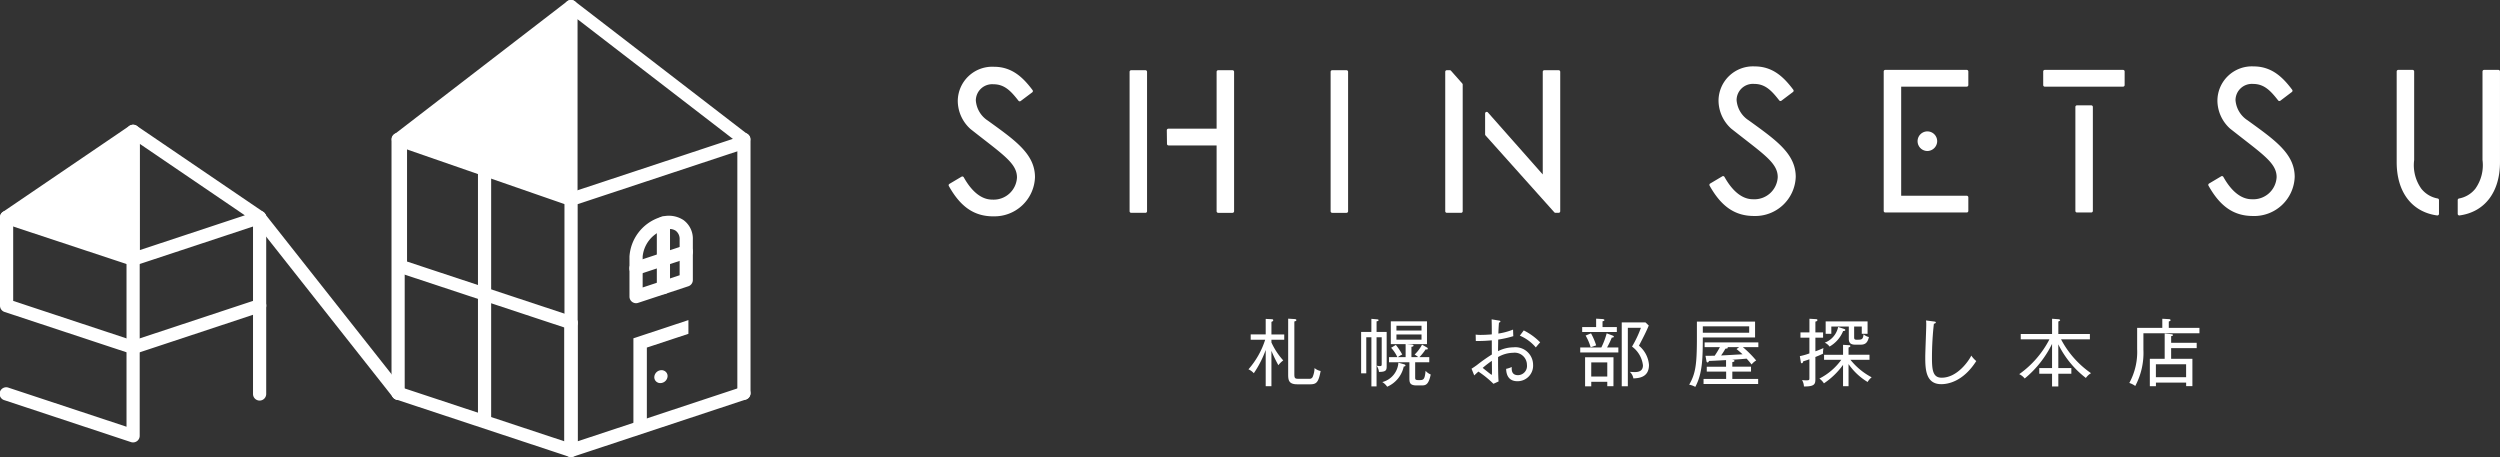 <svg xmlns="http://www.w3.org/2000/svg" xmlns:xlink="http://www.w3.org/1999/xlink" width="291.188" height="53.23" viewBox="0 0 291.188 53.23"><rect x="0" y="0" width="291.188" height="53.23" fill="#333333" stroke="none"/><defs><clipPath id="a"><rect width="291.188" height="53.23" fill="none"/></clipPath></defs><g transform="translate(0 0)"><g transform="translate(0 0.001)" clip-path="url(#a)"><path d="M11.145,26.666a.769.769,0,0,1-.768-.768V11a.769.769,0,0,1,1.2-.636L26.313,20.387a.769.769,0,0,1-.192,1.365L11.387,26.626a.748.748,0,0,1-.241.04m.768-14.213V24.834l12.245-4.053Z" transform="translate(4.359 4.297)" fill="#fff"/><path d="M15.277,25.67v-14.9L.541,20.793Z" transform="translate(0.227 4.525)" fill="#fff"/><path d="M15.5,26.666a.748.748,0,0,1-.241-.04L.527,21.751a.769.769,0,0,1-.192-1.365L15.071,10.365a.769.769,0,0,1,1.2.635V25.9a.769.769,0,0,1-.768.768M2.489,20.781l12.246,4.053V12.453Z" transform="translate(0 4.297)" fill="#fff"/><line x2="19.868" y2="6.891" transform="translate(46.643 16.328)" fill="#fff"/><path d="M52.941,19.387a.785.785,0,0,1-.253-.041L32.821,12.453A.769.769,0,1,1,33.326,11l19.868,6.891a.769.769,0,0,1-.253,1.5" transform="translate(13.569 4.601)" fill="#fff"/><path d="M15.5,44.27a.787.787,0,0,1-.241-.038L.527,39.355A.768.768,0,1,1,1.01,37.9l13.726,4.541V33.771L.527,29.071A.767.767,0,0,1,0,28.341V18.057a.768.768,0,0,1,1.536,0v9.73l14.209,4.7a.767.767,0,0,1,.527.73V43.5a.769.769,0,0,1-.768.768" transform="translate(0 7.261)" fill="#fff"/><path d="M53.021,48.629a.787.787,0,0,1-.241-.038L32.64,41.925a.768.768,0,0,1,.483-1.458L52.253,46.8V33.545l-19.341-6.4a.767.767,0,0,1-.527-.73V11.726a.768.768,0,0,1,1.536,0V25.861l19.341,6.4a.766.766,0,0,1,.527.728V47.86a.769.769,0,0,1-.768.768" transform="translate(13.489 4.602)" fill="#fff"/><path d="M47.064,42.339a.769.769,0,0,1-.768-.768V26.7a.768.768,0,1,1,1.536,0V40.507l19.131-6.331a.768.768,0,0,1,.483,1.458L47.306,42.3a.787.787,0,0,1-.241.038" transform="translate(19.446 10.892)" fill="#fff"/><path d="M47.064,33.664A.768.768,0,0,1,46.3,32.9V18.524a.767.767,0,0,1,.527-.73l19.866-6.573a.769.769,0,0,1,.483,1.46l-19.339,6.4V32.9a.768.768,0,0,1-.768.768" transform="translate(19.446 4.696)" fill="#fff"/><path d="M58.361,26.254v1.6l-4.841,1.6V38.77H51.954V28.376Z" transform="translate(21.822 11.027)" fill="#fff"/><path d="M11.145,30.944a.768.768,0,0,1-.241-1.5l14.734-4.875a.768.768,0,1,1,.483,1.458L11.387,30.906a.793.793,0,0,1-.241.038" transform="translate(4.359 10.303)" fill="#fff"/><line y1="10.284" transform="translate(15.504 30.195)" fill="#fff"/><path d="M11.145,32.543a.768.768,0,0,1-.768-.768V21.491a.768.768,0,1,1,1.536,0V31.775a.768.768,0,0,1-.768.768" transform="translate(4.359 8.704)" fill="#fff"/><path d="M52.794,23V.516L32.654,16.021" transform="translate(13.716 0.216)" fill="#fff"/><path d="M53.012,23.953a.734.734,0,0,1-.734-.734v-21L33.32,16.819a.734.734,0,1,1-.9-1.163L52.564.151a.741.741,0,0,1,.773-.077.733.733,0,0,1,.409.657V23.219a.734.734,0,0,1-.734.734" transform="translate(13.499 -0.001)" fill="#fff"/><path d="M47.054,23.953a.734.734,0,0,1-.734-.734V.731a.733.733,0,0,1,.409-.657A.741.741,0,0,1,47.5.151l20.14,15.505a.734.734,0,1,1-.9,1.163L47.788,2.224v21a.734.734,0,0,1-.734.734" transform="translate(19.456 -0.001)" fill="#fff"/><line y1="20.569" transform="translate(30.239 25.318)" fill="#fff"/><path d="M21.521,39.394a.768.768,0,0,1-.768-.768V18.058a.768.768,0,0,1,1.536,0V38.626a.768.768,0,0,1-.768.768" transform="translate(8.717 7.262)" fill="#fff"/><line y2="29.559" transform="translate(46.37 16.237)" fill="#fff"/><path d="M32.881,41.99a.768.768,0,0,1-.768-.768V11.662a.768.768,0,1,1,1.536,0V41.222a.768.768,0,0,1-.768.768" transform="translate(13.489 4.575)" fill="#fff"/><line y2="29.559" transform="translate(86.65 16.237)" fill="#fff"/><path d="M61.247,41.99a.768.768,0,0,1-.768-.768V11.662a.768.768,0,1,1,1.536,0V41.222a.768.768,0,0,1-.768.768" transform="translate(25.403 4.575)" fill="#fff"/><line x1="16.011" y1="20.289" transform="translate(30.359 25.507)" fill="#fff"/><path d="M37.618,39.248a.766.766,0,0,1-.6-.293L21,18.666a.768.768,0,1,1,1.206-.951L38.221,38a.768.768,0,0,1-.6,1.244" transform="translate(8.752 7.317)" fill="#fff"/><path d="M55.1,31.025a.757.757,0,0,1-.687.726.606.606,0,0,1-.687-.6.756.756,0,0,1,.687-.726.605.605,0,0,1,.687.6" transform="translate(22.568 12.778)" fill="#fff"/><path d="M54.371,31.867a.707.707,0,0,1-.483-.183.673.673,0,0,1-.22-.506.842.842,0,0,1,.764-.811.714.714,0,0,1,.564.182.67.67,0,0,1,.219.5.846.846,0,0,1-.765.812.72.72,0,0,1-.078,0m.136-1.331-.058,0a.669.669,0,0,0-.609.639.5.5,0,0,0,.165.378.525.525,0,0,0,.427.133.667.667,0,0,0,.611-.639.5.5,0,0,0-.162-.375.548.548,0,0,0-.373-.139" transform="translate(22.542 12.753)" fill="#fff"/><path d="M39.972,43.8a.768.768,0,0,1-.768-.768V14.262a.768.768,0,0,1,1.536,0V43.028a.768.768,0,0,1-.768.768" transform="translate(16.467 5.667)" fill="#fff"/><path d="M52.4,27.88a.769.769,0,0,1-.768-.768v-4.67a5.158,5.158,0,0,1,3.444-4.531,3.117,3.117,0,0,1,2.854.291,2.687,2.687,0,0,1,1.083,2.262v4.715a.768.768,0,0,1-.527.73L52.638,27.84a.742.742,0,0,1-.241.04m3.891-8.642a2.248,2.248,0,0,0-.721.129,3.64,3.64,0,0,0-2.4,3.074v3.607l4.308-1.424V20.463a1.206,1.206,0,0,0-.443-1.012,1.266,1.266,0,0,0-.743-.213m-.968-.6h0Z" transform="translate(21.686 7.434)" fill="#fff"/><path d="M52.4,23.581a.768.768,0,0,1-.241-1.5L58,20.149a.768.768,0,1,1,.483,1.458l-5.843,1.936a.794.794,0,0,1-.241.038" transform="translate(21.685 8.446)" fill="#fff"/><path d="M54.643,26.8a.768.768,0,0,1-.768-.768v-7.5a.768.768,0,1,1,1.536,0v7.5a.768.768,0,0,1-.768.768" transform="translate(22.629 7.461)" fill="#fff"/><path d="M105.078,28.593v.317A8.066,8.066,0,0,0,106.455,31a2.861,2.861,0,0,0-.569.558,16.279,16.279,0,0,1-.808-1.674v4.118h-.667v-4.22a11.977,11.977,0,0,1-1.386,2.711,1.814,1.814,0,0,0-.623-.456,9.637,9.637,0,0,0,1.948-3.448h-1.686v-.618h1.747V26.165l.693.034c.071,0,.185.017.185.119s-.1.148-.21.189v1.468h1.491v.618Zm4.476,5.19h-1.465c-.991,0-1.062-.48-1.062-1.157V26.138l.737.043c.141.01.22.044.22.129s-.107.121-.237.156v6.1c0,.471.044.574.456.574h1.255a.391.391,0,0,0,.429-.231,2.773,2.773,0,0,0,.212-1.021,1.486,1.486,0,0,0,.711.344c-.256,1.373-.51,1.552-1.255,1.552" transform="translate(43.012 10.978)" fill="#fff"/><path d="M112.242,28.3v4.2h-.6V27.678h1.194V26.151l.676.06c.1.009.158.026.158.1,0,.1-.124.112-.229.129v1.235h1.176v4.016c0,.437-.08.643-.895.643a1.618,1.618,0,0,0-.271-.728,2.152,2.152,0,0,0,.376.051c.212,0,.212-.087.212-.267V28.3h-.6v5.724h-.6V28.3Zm4.388,3.14c.062.018.176.061.176.148,0,.111-.139.111-.2.119a3.315,3.315,0,0,1-1.931,2.352,1.71,1.71,0,0,0-.569-.541,2.508,2.508,0,0,0,1.877-2.256Zm1.659-.832a1.956,1.956,0,0,0-.42-.291,4.545,4.545,0,0,0,.869-1.157l.579.334a.143.143,0,0,1,.087.129c0,.129-.148.1-.246.087a6.89,6.89,0,0,1-.719.9h1.14v.6h-1.642v1.734c0,.258,0,.344.413.344.544,0,.7,0,.8-1.082a1.633,1.633,0,0,0,.6.43c-.237,1.115-.535,1.27-1,1.27h-.666c-.818,0-.818-.395-.818-.875v-1.82h-2.377v-.6h.974a4.2,4.2,0,0,0-.728-1.089l.552-.334a6.935,6.935,0,0,1,.746,1.125,1.988,1.988,0,0,0-.508.3h.9V29.1H115.1v-2.66h4.213V29.1h-2.326l.491.043c.088.009.271.027.271.129s-.175.129-.246.138v1.2Zm.388-3.655h-2.922v.559h2.922Zm-2.922,1.623h2.922v-.6h-2.922Z" transform="translate(46.895 10.984)" fill="#fff"/><path d="M126.037,33.4c-.9,0-1.289-.584-1.308-1.441a2.831,2.831,0,0,0,.65-.216c-.009.318-.044.953.737.953a1.069,1.069,0,0,0,1.037-1.193,1.428,1.428,0,0,0-1.6-1.416,3.634,3.634,0,0,0-1.765.5c0,.7,0,2.2.062,2.84l-.6.274a11.513,11.513,0,0,0-1.754-1.424c-.273.249-.308.284-.483.447l-.315-.781c.139-.078.49-.325.622-.42a19.945,19.945,0,0,1,1.745-1.235c-.007-.807-.007-.893-.007-1.647-.728.051-.957.077-1.862.077l-.017-.747a4.179,4.179,0,0,0,.642.035c.342,0,.859-.027,1.237-.061,0-.868,0-.961-.018-1.751l.834.138c.115.017.185.034.185.112,0,.094-.1.119-.166.128-.054.713-.061,1.074-.07,1.278a7.652,7.652,0,0,0,1.711-.463c.009.121.017.67.034.764a12.057,12.057,0,0,1-1.764.4c-.009.781-.018.868-.018,1.348a4.022,4.022,0,0,1,1.791-.447,2.06,2.06,0,0,1,2.291,2.035,1.81,1.81,0,0,1-1.835,1.913m-2.966-2.376a12.144,12.144,0,0,0-1.069.824c.5.4.991.8,1.027.8.053,0,.043-.051.053-.172.009-.17-.01-1.217-.01-1.448m5.118-1.562a4.969,4.969,0,0,0-1.862-1.373l.457-.609a7.158,7.158,0,0,1,1.913,1.39c-.141.146-.307.342-.508.592" transform="translate(50.699 11.001)" fill="#fff"/><path d="M134.055,29.494v.582h-4.44v-.582h2.457a8.736,8.736,0,0,0,.623-1.647l.711.266c.053.017.122.068.122.119,0,.1-.122.1-.237.112a10.365,10.365,0,0,1-.552,1.15Zm-.176-2.377v.574h-4.037v-.574h1.625v-.978l.764.043c.078.01.2.043.2.112,0,.085-.043.1-.219.153v.67Zm-.395,6.89h-.719v-.515H130.9v.524h-.72V30.634h3.309Zm-2.614-6.16a7.365,7.365,0,0,1,.6,1.4l-.64.223a6.1,6.1,0,0,0-.588-1.365Zm.026,5.035h1.869V31.234H130.9Zm6.7-5.946c-.227.565-.527,1.176-1.142,2.35a3.227,3.227,0,0,1,1.169,2.232c0,1.431-1.116,1.552-1.818,1.578a1.377,1.377,0,0,0-.412-.763c.141.009.378.024.578.024.378,0,.949-.067.949-.788a3.162,3.162,0,0,0-1.272-2.18,12.57,12.57,0,0,0,1.035-2.188H135.16v6.813h-.71v-7.44h2.763Z" transform="translate(54.443 10.978)" fill="#fff"/><path d="M140.14,28.225c-.01,2.282-.017,4.179-.878,5.758a2.239,2.239,0,0,0-.711-.258c.738-1.27.9-2.325.9-5.457V26.38h6.774v1.845Zm5.4-1.3h-5.4v.746h5.4Zm-.736,2.428a12.278,12.278,0,0,1,1.552,1.554,1.917,1.917,0,0,0-.535.463c-.192-.24-.376-.463-.579-.679-.412.036-.947.087-1.711.129.1.009.3.017.3.129s-.183.129-.254.145v.533h2.177V32.2h-2.177v.858h3.009v.584h-6.36v-.584h2.631V32.2H140.6v-.567h2.246v-.772c-1.552.087-1.659.087-1.982.1-.034.085-.08.172-.176.172-.08,0-.114-.078-.122-.146l-.115-.626c.3,0,.508,0,1.071-.009a10.152,10.152,0,0,0,.606-1H140.35v-.55h6.257v.55Zm-.738.223.308-.223h-1.36a.1.1,0,0,1,.034.068c0,.085-.07.085-.28.112a6.812,6.812,0,0,1-.5.788c.264-.007,2.036-.111,2.5-.136-.342-.31-.378-.344-.7-.609" transform="translate(58.196 11.08)" fill="#fff"/><path d="M150.332,30.211c-.166.078-.342.165-.895.388v2.573c0,.568-.078.876-1.333.859a1.64,1.64,0,0,0-.219-.747,3.4,3.4,0,0,0,.456.034c.395,0,.4-.043.4-.266V30.864c-.256.1-.474.163-.72.24-.026.1-.061.223-.176.223-.087,0-.1-.085-.114-.2l-.105-.628a7.714,7.714,0,0,0,1.115-.317V28.35H147.7v-.619h1.044V26.145l.763.043c.124.009.168.043.168.111,0,.121-.141.155-.237.18v1.252h.895v.619h-.895v1.586a10,10,0,0,0,.939-.378,2.627,2.627,0,0,0-.044.652m5.186,3.3a7.257,7.257,0,0,1-2.22-2.085V34h-.64V31.516a8.671,8.671,0,0,1-2.228,2.154,2.016,2.016,0,0,0-.528-.558,7.1,7.1,0,0,0,2.555-2.188h-2.009V30.34h2.211V29.182l.7.043c.062,0,.149.009.149.1s-.1.129-.21.172v.841h2.44v.584h-2.221a7.858,7.858,0,0,0,2.475,2.043,1.892,1.892,0,0,0-.474.548m-2.85-5.937a3.681,3.681,0,0,1-1.582,1.809,1.34,1.34,0,0,0-.561-.453,2.5,2.5,0,0,0,1.562-1.828l.657.213c.1.036.176.061.176.138,0,.112-.183.121-.253.121m2.052,1.588h-.6c-.376,0-.79-.053-.79-.67V27.054h-2.036V27.9h-.659v-1.45h4.881V27.9h-.676v-.849h-.888v1.278c0,.207.089.258.281.258.615,0,.737,0,.817-.628a1.448,1.448,0,0,0,.623.318c-.142.575-.351.885-.949.885" transform="translate(62.01 10.981)" fill="#fff"/><path d="M159.777,33.706c-1.808,0-1.862-1.758-1.862-3.141,0-.609.115-3.26.115-3.8a3.112,3.112,0,0,0-.027-.48l.93.121c.132.017.212.034.212.112s-.124.136-.227.153a36.159,36.159,0,0,0-.222,3.938c0,1.46.105,2.344,1.133,2.344,1.816,0,3.15-1.957,3.449-2.576a2.922,2.922,0,0,0,.578.636c-1.553,2.435-3.351,2.694-4.08,2.694" transform="translate(66.33 11.039)" fill="#fff"/><path d="M170.177,31.885h1.517v.66h-1.517V34.03h-.73V32.545h-1.49v-.66h1.49V29.072a12.146,12.146,0,0,1-3.185,4.031,1.889,1.889,0,0,0-.64-.506,11.293,11.293,0,0,0,3.52-4.058H165.8V27.92h3.649V26.145l.711.051c.132.009.227.051.227.119,0,.051-.087.1-.209.148V27.92h3.676v.619h-3.361a11.016,11.016,0,0,0,3.493,3.946,1.857,1.857,0,0,0-.6.557,11.151,11.151,0,0,1-3.212-3.919Z" transform="translate(69.567 10.981)" fill="#fff"/><path d="M176.294,27.835v1.9a8.214,8.214,0,0,1-.949,4.24,2.415,2.415,0,0,0-.693-.352,7.525,7.525,0,0,0,.913-3.948V27.209h2.93V26.145l.772.043c.061,0,.193.026.193.128,0,.061-.105.121-.21.148v.746h3.571v.626Zm3.229,1.732v1.245H182v3.182h-.728v-.412h-3.519V34h-.71V30.813h1.728V27.869l.755.07c.08.009.21.024.21.111s-.105.1-.21.121v.772H182.5v.625Zm1.745,1.879h-3.52v1.509h3.52Z" transform="translate(73.36 10.981)" fill="#fff"/><path d="M86.038,9.267c-.9-1.153-1.688-1.991-3.054-1.991A2.083,2.083,0,0,0,80.74,9.335a3.268,3.268,0,0,0,1.481,2.511c3.123,2.262,5.413,3.823,5.413,6.447a4.529,4.529,0,0,1-4.673,4.365c-2.291,0-3.794-1.244-5.021-3.438l1.411-.838c1,1.788,2.2,2.692,3.471,2.692A2.914,2.914,0,0,0,85.9,18.315c0-1.788-1.713-2.806-5.483-5.791A4.211,4.211,0,0,1,79.005,9.4a3.817,3.817,0,0,1,4.026-3.8c2.036,0,3.262,1.2,4.35,2.646Z" transform="translate(32.737 2.353)" fill="#fff"/><path d="M83.014,22.9c-2.218,0-3.816-1.091-5.18-3.532a.184.184,0,0,1,.067-.249l1.411-.838a.174.174,0,0,1,.143-.02.2.2,0,0,1,.114.088c.946,1.7,2.089,2.6,3.307,2.6a2.718,2.718,0,0,0,2.893-2.576c0-1.429-1.21-2.37-3.865-4.433-.471-.365-.987-.767-1.549-1.211a4.431,4.431,0,0,1-1.481-3.266,4.013,4.013,0,0,1,4.212-3.985c2.157,0,3.435,1.308,4.5,2.719a.185.185,0,0,1-.036.258L86.2,9.468a.185.185,0,0,1-.256-.034c-.849-1.086-1.6-1.918-2.907-1.918a1.905,1.905,0,0,0-2.06,1.873,3.066,3.066,0,0,0,1.4,2.362l.328.237c3,2.168,5.162,3.733,5.162,6.359a4.718,4.718,0,0,1-4.859,4.55M78.246,19.34c1.271,2.2,2.748,3.187,4.768,3.187a4.348,4.348,0,0,0,4.49-4.181c0-2.437-2.1-3.955-5.008-6.059l-.329-.239a3.428,3.428,0,0,1-1.556-2.66,2.261,2.261,0,0,1,2.43-2.242c1.4,0,2.244.856,3.086,1.918l1.051-.8c-1.123-1.461-2.268-2.425-4.091-2.425a3.652,3.652,0,0,0-3.843,3.615,4.035,4.035,0,0,0,1.341,2.976c.564.444,1.076.844,1.548,1.21,2.751,2.139,4.007,3.114,4.007,4.724a3.082,3.082,0,0,1-3.262,2.945c-1.321,0-2.539-.906-3.537-2.621Z" transform="translate(32.683 2.298)" fill="#fff"/><path d="M94.449,14.28v7.849H92.783V5.889h1.666Zm2.67-1.583h5.8V5.889h1.666v16.24h-1.666V14.28H97.14Z" transform="translate(38.972 2.473)" fill="#fff"/><path d="M104.639,22.371h-1.666a.186.186,0,0,1-.185-.185V14.521H97.193a.183.183,0,0,1-.185-.182l-.021-1.583a.189.189,0,0,1,.053-.132.186.186,0,0,1,.132-.055h5.616V5.944a.186.186,0,0,1,.185-.185h1.666a.186.186,0,0,1,.185.185V22.186a.186.186,0,0,1-.185.185M103.157,22h1.3V6.128h-1.3v6.624a.186.186,0,0,1-.185.185H97.359l.014,1.214h5.6a.186.186,0,0,1,.185.185Zm-8.654.369H92.837a.186.186,0,0,1-.185-.185V5.944a.186.186,0,0,1,.185-.185H94.5a.186.186,0,0,1,.185.185V22.186a.186.186,0,0,1-.185.185M93.021,22h1.3V6.128h-1.3Z" transform="translate(38.917 2.418)" fill="#fff"/><rect width="1.666" height="16.241" transform="translate(155.169 8.361)" fill="#fff"/><path d="M110.991,22.371h-1.667a.185.185,0,0,1-.183-.185V5.944a.185.185,0,0,1,.183-.185h1.667a.185.185,0,0,1,.185.185V22.186a.185.185,0,0,1-.185.185M109.509,22h1.3V6.128h-1.3Z" transform="translate(45.843 2.418)" fill="#fff"/><path d="M123.317,10.74l6.717,7.59V5.889H131.7V22.13h-.371l-8.012-8.956Zm-2.978-3.361V22.13h-1.667V5.889h.348l1.319,1.49" transform="translate(49.846 2.473)" fill="#fff"/><path d="M131.754,22.37h-.371a.183.183,0,0,1-.136-.061l-8.013-8.956a.181.181,0,0,1-.047-.124V10.795a.185.185,0,0,1,.322-.122L129.9,17.9V5.943a.186.186,0,0,1,.185-.185h1.666a.186.186,0,0,1,.185.185V22.185a.186.186,0,0,1-.185.185M131.465,22h.1V6.127h-1.3V18.384a.181.181,0,0,1-.119.172.187.187,0,0,1-.2-.05l-6.393-7.224v1.876Zm-11.072.369h-1.666a.186.186,0,0,1-.185-.185V5.943a.186.186,0,0,1,.185-.185h.346a.187.187,0,0,1,.139.062l1.319,1.491a.194.194,0,0,1,.045.122V22.185a.186.186,0,0,1-.185.185M118.912,22h1.3V7.5l-1.217-1.376h-.08Z" transform="translate(49.792 2.418)" fill="#fff"/><path d="M148.437,9.24c-.9-1.153-1.688-1.991-3.054-1.991a2.083,2.083,0,0,0-2.244,2.059,3.268,3.268,0,0,0,1.481,2.511c3.123,2.262,5.413,3.823,5.413,6.447a4.529,4.529,0,0,1-4.673,4.365c-2.291,0-3.794-1.244-5.021-3.438l1.411-.838c1,1.788,2.2,2.692,3.471,2.692a2.914,2.914,0,0,0,3.077-2.759c0-1.788-1.713-2.806-5.483-5.791A4.211,4.211,0,0,1,141.4,9.376a3.817,3.817,0,0,1,4.026-3.8c2.036,0,3.262,1.2,4.35,2.646Z" transform="translate(58.947 2.341)" fill="#fff"/><path d="M145.414,22.87c-2.218,0-3.816-1.091-5.18-3.532a.184.184,0,0,1,.067-.249l1.41-.838a.159.159,0,0,1,.143-.02.188.188,0,0,1,.112.088c.947,1.7,2.09,2.6,3.31,2.6a2.719,2.719,0,0,0,2.893-2.576c0-1.429-1.21-2.369-3.857-4.426-.474-.369-.991-.771-1.558-1.218a4.431,4.431,0,0,1-1.481-3.266,4.013,4.013,0,0,1,4.21-3.986c2.157,0,3.436,1.308,4.5,2.721a.185.185,0,0,1-.036.258L148.6,9.442a.183.183,0,0,1-.256-.034c-.851-1.088-1.6-1.92-2.908-1.92a1.9,1.9,0,0,0-2.059,1.874,3.066,3.066,0,0,0,1.4,2.362l.322.231c3,2.171,5.167,3.738,5.167,6.365a4.718,4.718,0,0,1-4.859,4.55m-4.77-3.556c1.272,2.2,2.749,3.187,4.77,3.187a4.348,4.348,0,0,0,4.49-4.181c0-2.438-2.1-3.959-5.016-6.065l-.322-.233a3.428,3.428,0,0,1-1.556-2.66,2.261,2.261,0,0,1,2.428-2.244c1.406,0,2.244.856,3.087,1.92l1.051-.8c-1.125-1.463-2.269-2.427-4.093-2.427a3.652,3.652,0,0,0-3.841,3.617,4.035,4.035,0,0,0,1.34,2.976c.565.447,1.082.849,1.555,1.217,2.746,2.133,4,3.108,4,4.717a3.082,3.082,0,0,1-3.262,2.945c-1.319,0-2.54-.906-3.539-2.621Z" transform="translate(58.893 2.286)" fill="#fff"/><path d="M173.133,7.446H167.72V5.863h9.115V7.446Zm0,14.658h-1.666V9.992h1.666Z" transform="translate(70.448 2.462)" fill="#fff"/><path d="M173.188,22.342h-1.666a.185.185,0,0,1-.185-.185V10.047a.186.186,0,0,1,.185-.185h1.666a.186.186,0,0,1,.185.185v12.11a.185.185,0,0,1-.185.185m-1.481-.369H173V10.23h-1.3Zm5.185-14.287h-9.117a.185.185,0,0,1-.185-.185V5.918a.184.184,0,0,1,.185-.185h9.117a.184.184,0,0,1,.183.185V7.5a.185.185,0,0,1-.183.185m-8.932-.369h8.747V6.1h-8.747Z" transform="translate(70.393 2.407)" fill="#fff"/><path d="M189.357,9.24c-.9-1.153-1.69-1.991-3.054-1.991a2.083,2.083,0,0,0-2.244,2.059,3.27,3.27,0,0,0,1.48,2.511c3.124,2.262,5.415,3.823,5.415,6.447a4.529,4.529,0,0,1-4.673,4.365c-2.29,0-3.794-1.244-5.021-3.438l1.412-.838c1,1.788,2.2,2.692,3.471,2.692a2.914,2.914,0,0,0,3.077-2.759c0-1.788-1.713-2.806-5.483-5.791a4.211,4.211,0,0,1-1.411-3.121,3.817,3.817,0,0,1,4.026-3.8c2.036,0,3.262,1.2,4.35,2.646Z" transform="translate(76.135 2.341)" fill="#fff"/><path d="M186.334,22.87c-2.218,0-3.816-1.091-5.18-3.532a.184.184,0,0,1,.067-.249l1.41-.838a.159.159,0,0,1,.143-.02.188.188,0,0,1,.112.088c.947,1.7,2.09,2.6,3.31,2.6a2.719,2.719,0,0,0,2.893-2.576c0-1.429-1.21-2.369-3.857-4.426-.473-.369-.991-.771-1.558-1.218a4.426,4.426,0,0,1-1.481-3.266,4.013,4.013,0,0,1,4.21-3.986c2.156,0,3.435,1.308,4.5,2.721a.185.185,0,0,1-.036.258l-1.343,1.018a.183.183,0,0,1-.256-.034c-.852-1.088-1.606-1.92-2.908-1.92a1.905,1.905,0,0,0-2.06,1.874,3.07,3.07,0,0,0,1.406,2.362l.318.23c3,2.171,5.17,3.738,5.17,6.366a4.717,4.717,0,0,1-4.858,4.55m-4.77-3.556c1.272,2.2,2.749,3.187,4.77,3.187a4.348,4.348,0,0,0,4.49-4.181c0-2.44-2.106-3.96-5.018-6.068l-.32-.23a3.426,3.426,0,0,1-1.558-2.66,2.263,2.263,0,0,1,2.43-2.244c1.4,0,2.242.856,3.087,1.92l1.051-.8c-1.126-1.463-2.271-2.427-4.093-2.427a3.652,3.652,0,0,0-3.841,3.617,4.03,4.03,0,0,0,1.34,2.976c.565.447,1.082.849,1.555,1.217,2.746,2.133,4,3.108,4,4.717a3.082,3.082,0,0,1-3.262,2.945c-1.319,0-2.54-.906-3.539-2.621Z" transform="translate(76.081 2.286)" fill="#fff"/><path d="M201.269,20.838v1.61c-2.839-.391-4.555-2.569-4.555-6.022V5.862h1.666V16.177a4.881,4.881,0,0,0,.879,3.461,3.3,3.3,0,0,0,2.011,1.2" transform="translate(82.627 2.462)" fill="#fff"/><path d="M201.324,22.687H201.3c-2.955-.406-4.717-2.725-4.717-6.206V5.917a.186.186,0,0,1,.185-.185h1.666a.186.186,0,0,1,.185.185V16.232a4.71,4.71,0,0,0,.836,3.341,3.128,3.128,0,0,0,1.906,1.137.187.187,0,0,1,.149.182V22.5a.184.184,0,0,1-.064.138.174.174,0,0,1-.121.047M196.952,6.1V16.48c0,3.243,1.522,5.346,4.188,5.807V21.041a3.463,3.463,0,0,1-1.97-1.234,5.055,5.055,0,0,1-.922-3.576V6.1Z" transform="translate(82.571 2.407)" fill="#fff"/><path d="M201.719,20.838a3.3,3.3,0,0,0,2.011-1.2,4.88,4.88,0,0,0,.879-3.461V5.862h1.666V16.426c0,3.454-1.717,5.632-4.555,6.022Z" transform="translate(84.729 2.462)" fill="#fff"/><path d="M201.774,22.687a.182.182,0,0,1-.121-.045.187.187,0,0,1-.064-.139V20.893a.184.184,0,0,1,.151-.182,3.147,3.147,0,0,0,1.9-1.136,4.72,4.72,0,0,0,.836-3.344V5.918a.185.185,0,0,1,.185-.185h1.666a.185.185,0,0,1,.185.185V16.48c0,3.481-1.762,5.8-4.715,6.206h-.026m.185-1.644v1.245c2.664-.459,4.186-2.565,4.186-5.808V6.1h-1.3V16.231a5.062,5.062,0,0,1-.922,3.578,3.472,3.472,0,0,1-1.968,1.233" transform="translate(84.674 2.407)" fill="#fff"/><path d="M156.3,12.535V20.52h7.82V22.1h-9.486V5.863h9.486V7.446H156.3Z" transform="translate(64.953 2.462)" fill="#fff"/><path d="M164.179,22.342h-9.487a.186.186,0,0,1-.185-.185V5.917a.186.186,0,0,1,.185-.185h9.487a.186.186,0,0,1,.185.185V7.5a.185.185,0,0,1-.185.183h-7.637V20.391h7.637a.185.185,0,0,1,.185.185v1.582a.186.186,0,0,1-.185.185m-9.3-.369h9.118V20.76h-7.637a.186.186,0,0,1-.185-.185V7.5a.185.185,0,0,1,.185-.185h7.637V6.1h-9.118Z" transform="translate(64.898 2.407)" fill="#fff"/><path d="M159.412,11.88a1.033,1.033,0,1,1-1.032-1.01,1.021,1.021,0,0,1,1.032,1.01" transform="translate(66.091 4.565)" fill="#fff"/><path d="M158.418,13.059a1.141,1.141,0,1,1,1.163-1.14,1.153,1.153,0,0,1-1.163,1.14m0-2.019a.879.879,0,1,0,.9.879.891.891,0,0,0-.9-.879" transform="translate(66.052 4.526)" fill="#fff"/></g></g></svg>